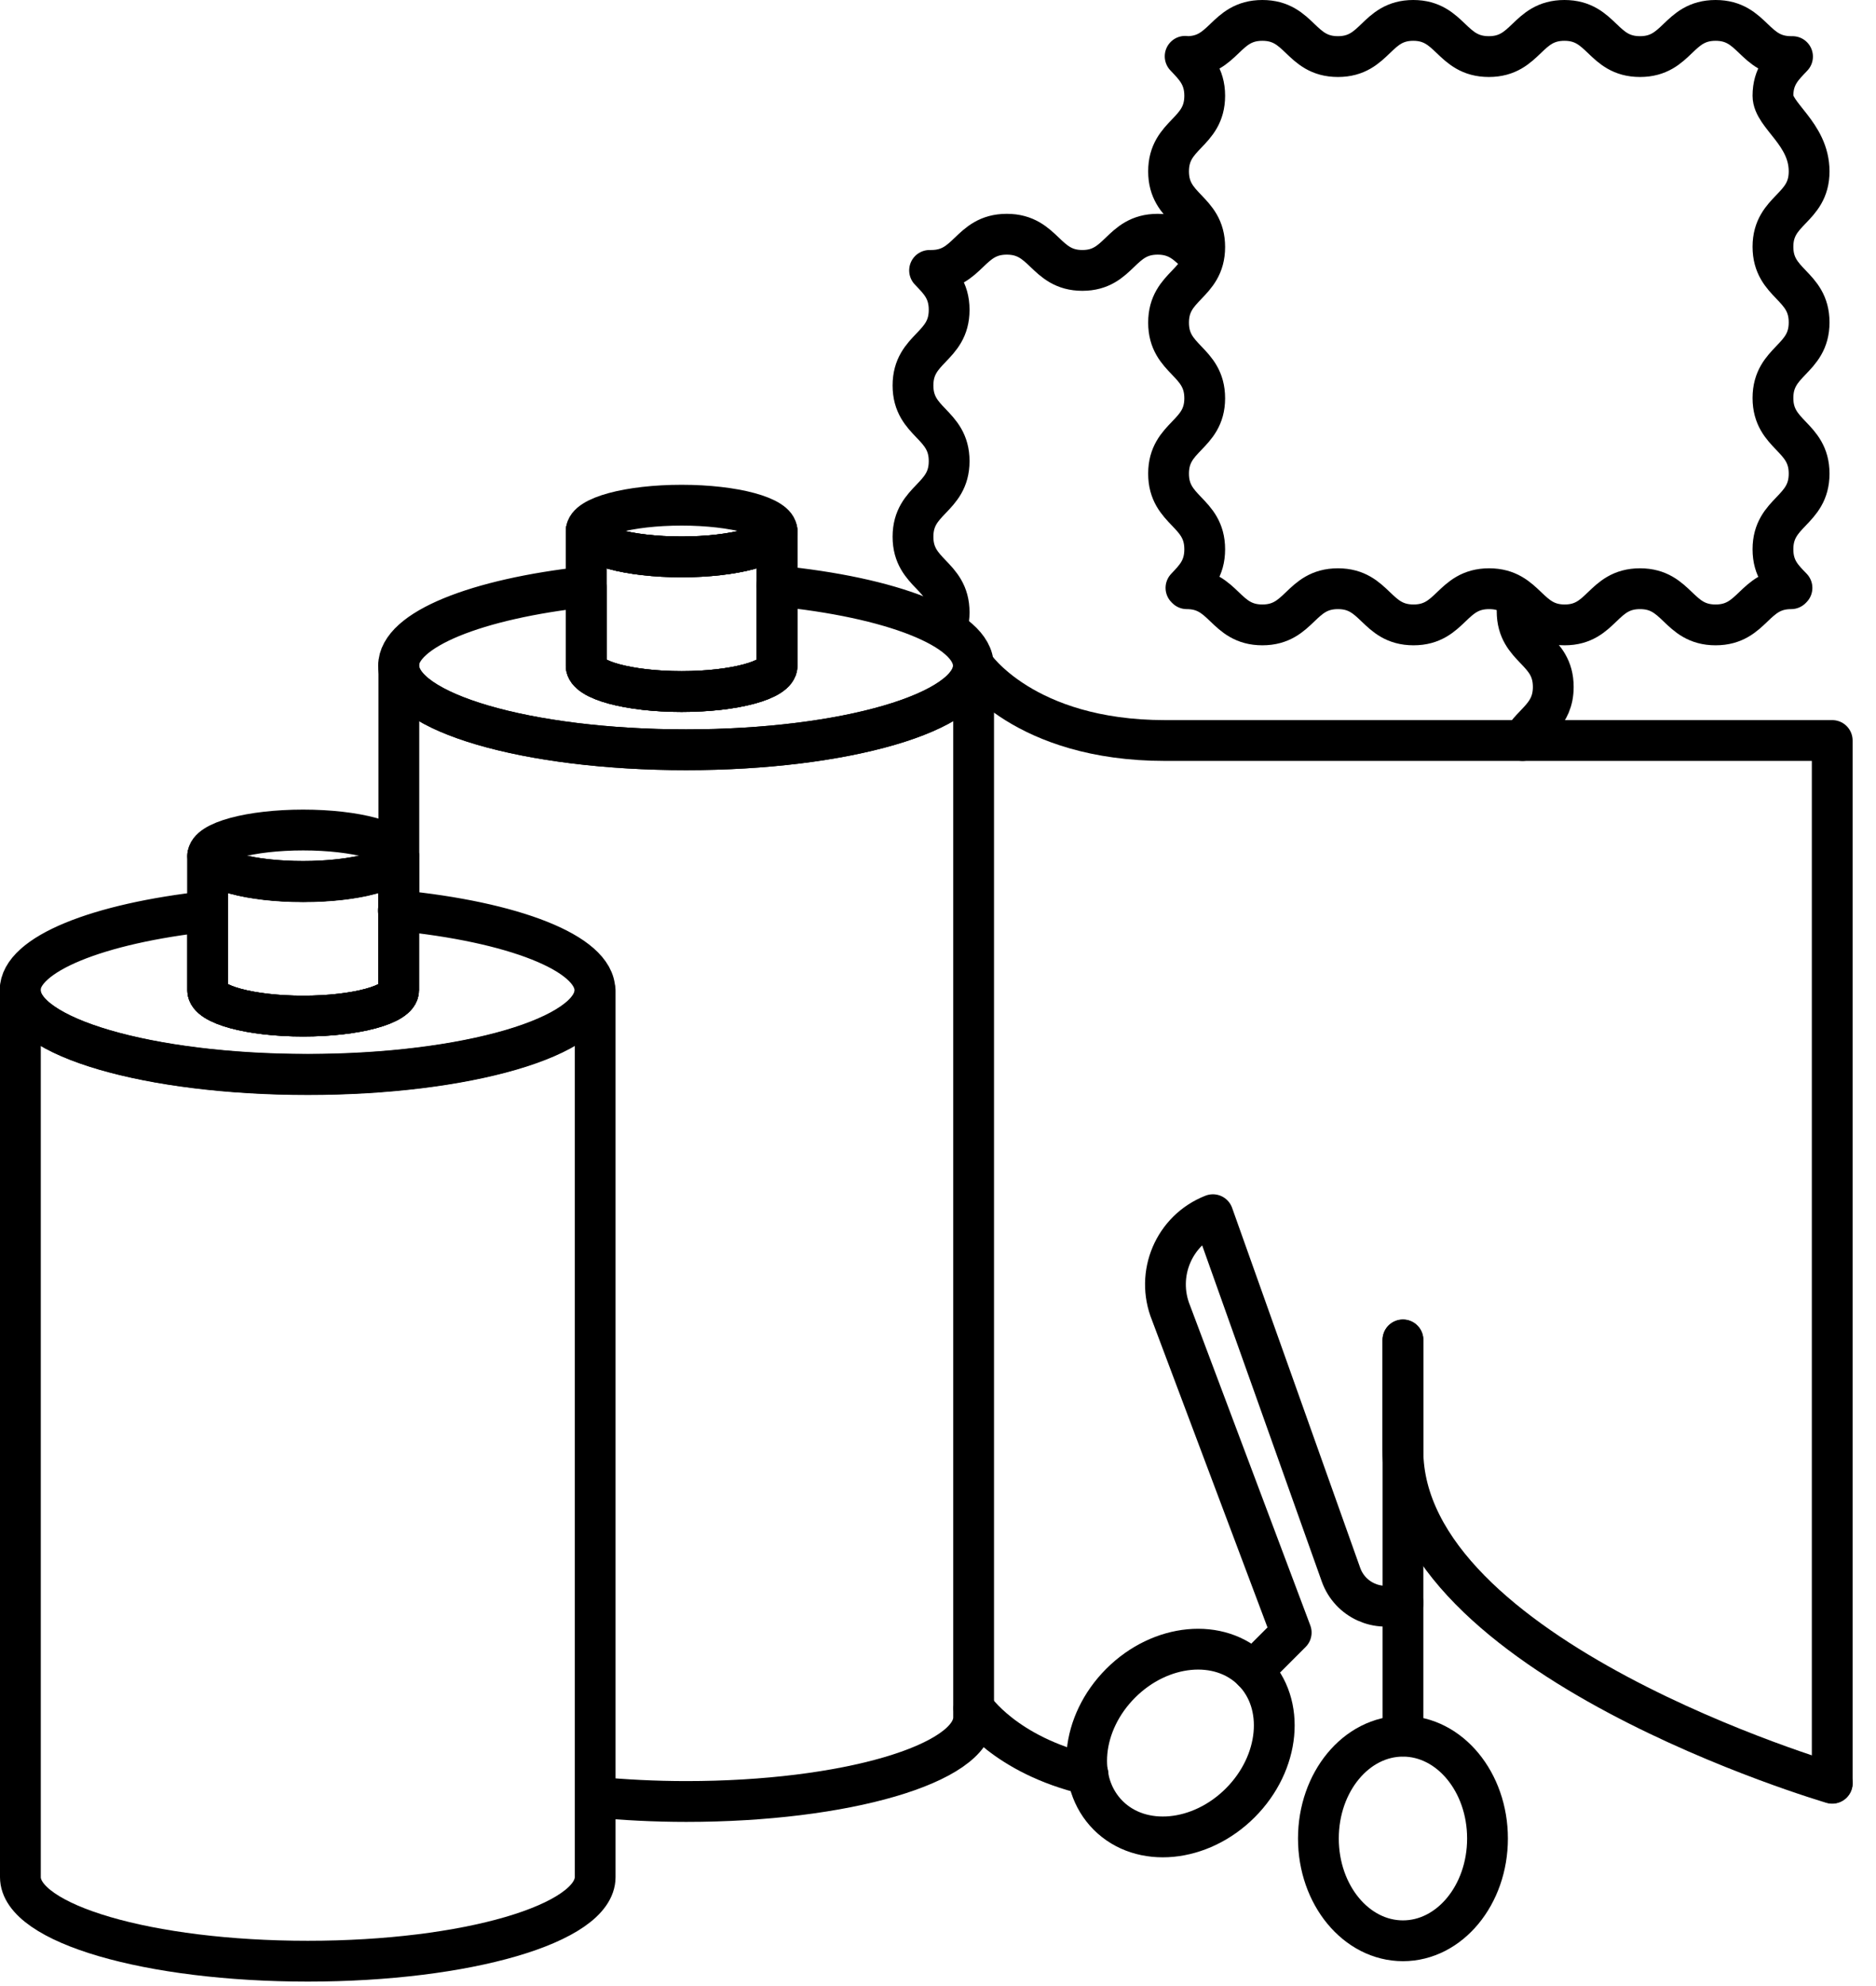 <?xml version="1.0" encoding="UTF-8"?> <svg xmlns="http://www.w3.org/2000/svg" width="69" height="73" viewBox="0 0 69 73" fill="none"><g clip-path="url(#clip0_431_291)"><path d="M43.65 2.08C45.04 2.08 45.04 0.75 46.43 0.75C47.82 0.75 47.82 2.08 49.21 2.08C50.6 2.08 50.6 0.75 51.98 0.75C53.36 0.75 53.37 2.08 54.76 2.08C56.15 2.08 56.15 0.75 57.54 0.75C58.93 0.75 58.93 2.08 60.32 2.08C61.71 2.08 61.71 0.75 63.1 0.75C64.49 0.75 64.49 2.08 65.88 2.08H65.93C65.58 2.45 65.21 2.79 65.21 3.52C65.21 4.25 66.54 4.91 66.54 6.3C66.54 7.69 65.21 7.69 65.21 9.07C65.21 10.46 66.54 10.46 66.54 11.85C66.54 13.24 65.21 13.24 65.21 14.63C65.21 16.02 66.54 16.02 66.54 17.41C66.54 18.8 65.21 18.8 65.21 20.19C65.21 20.91 65.56 21.25 65.91 21.61L65.88 21.64C64.49 21.64 64.49 22.97 63.1 22.97C61.71 22.97 61.71 21.64 60.32 21.64C58.93 21.64 58.93 22.97 57.55 22.97C56.17 22.97 56.16 21.64 54.77 21.64C53.38 21.64 53.38 22.97 51.99 22.97C50.6 22.97 50.6 21.64 49.21 21.64C47.82 21.64 47.82 22.97 46.43 22.97C45.04 22.97 45.04 21.64 43.65 21.64L43.62 21.61C43.96 21.25 44.31 20.91 44.31 20.19C44.31 18.8 42.98 18.8 42.98 17.41C42.98 16.02 44.31 16.02 44.31 14.64C44.31 13.25 42.98 13.25 42.98 11.86C42.98 10.47 44.31 10.47 44.31 9.08C44.31 7.69 42.98 7.69 42.98 6.3C42.98 4.91 44.31 4.91 44.31 3.52C44.31 2.79 43.94 2.44 43.59 2.07" stroke="black" stroke-width="1.5" stroke-linecap="round" stroke-linejoin="round"></path><path d="M56 27.22C56.37 26.56 57.13 26.3 57.13 25.25C57.13 23.86 55.8 23.86 55.8 22.47C55.8 22.39 55.8 22.31 55.81 22.23" stroke="black" stroke-width="1.5" stroke-linecap="round" stroke-linejoin="round"></path><path d="M44.07 9.37C43.69 9.01 43.34 8.61 42.58 8.61C41.19 8.61 41.19 9.94 39.81 9.94C38.43 9.94 38.42 8.61 37.03 8.61C35.64 8.61 35.64 9.94 34.25 9.94H34.19C34.54 10.31 34.91 10.65 34.91 11.39C34.91 12.78 33.58 12.78 33.58 14.17C33.58 15.56 34.91 15.56 34.91 16.95C34.91 18.34 33.58 18.34 33.58 19.73C33.58 21.12 34.91 21.12 34.91 22.51C34.91 22.68 34.89 22.83 34.85 22.97" stroke="black" stroke-width="1.5" stroke-linecap="round" stroke-linejoin="round"></path><path d="M25.07 20.47C27.009 20.47 28.58 20.044 28.58 19.52C28.58 18.995 27.009 18.57 25.07 18.57C23.131 18.57 21.56 18.995 21.56 19.52C21.56 20.044 23.131 20.47 25.07 20.47Z" stroke="black" stroke-width="1.5" stroke-linecap="round" stroke-linejoin="round"></path><path d="M25.07 20.47C23.13 20.47 21.56 20.05 21.56 19.52V24.47C21.56 24.99 23.13 25.42 25.07 25.42C27.01 25.42 28.58 25 28.58 24.47V19.52C28.58 20.04 27.01 20.47 25.07 20.47Z" stroke="black" stroke-width="1.5" stroke-linecap="round" stroke-linejoin="round"></path><path d="M25.07 20.47C23.13 20.47 21.56 20.05 21.56 19.52V24.47C21.56 24.99 23.13 25.42 25.07 25.42C27.01 25.42 28.58 25 28.58 24.47V19.52C28.58 20.04 27.01 20.47 25.07 20.47Z" stroke="black" stroke-width="1.5" stroke-linecap="round" stroke-linejoin="round"></path><path d="M28.58 21.54V24.47C28.58 24.99 27.01 25.42 25.07 25.42C23.13 25.42 21.56 25 21.56 24.47V21.57C17.54 22.01 14.66 23.14 14.66 24.47C14.66 26.18 19.39 27.56 25.23 27.56C31.07 27.56 35.8 26.18 35.8 24.47C35.8 23.1 32.77 21.95 28.57 21.54H28.58Z" stroke="black" stroke-width="1.5" stroke-linecap="round" stroke-linejoin="round"></path><path d="M21.9 66.06C22.95 66.16 24.08 66.22 25.24 66.22C31.08 66.22 35.81 64.84 35.81 63.13V24.47C35.81 26.18 31.08 27.56 25.24 27.56C19.4 27.56 14.67 26.18 14.67 24.47V33.47" stroke="black" stroke-width="1.5" stroke-linecap="round" stroke-linejoin="round"></path><path d="M11.15 32.41C13.089 32.41 14.66 31.984 14.66 31.46C14.66 30.935 13.089 30.51 11.15 30.51C9.212 30.51 7.64 30.935 7.64 31.46C7.64 31.984 9.212 32.41 11.15 32.41Z" stroke="black" stroke-width="1.5" stroke-linecap="round" stroke-linejoin="round"></path><path d="M11.15 32.4C9.21 32.4 7.64 31.98 7.64 31.45V36.4C7.64 36.92 9.21 37.35 11.15 37.35C13.09 37.35 14.66 36.93 14.66 36.4V31.45C14.66 31.97 13.09 32.4 11.15 32.4Z" stroke="black" stroke-width="1.5" stroke-linecap="round" stroke-linejoin="round"></path><path d="M11.15 32.4C9.21 32.4 7.64 31.98 7.64 31.45V36.4C7.64 36.92 9.21 37.35 11.15 37.35C13.09 37.35 14.66 36.93 14.66 36.4V31.45C14.66 31.97 13.09 32.4 11.15 32.4Z" stroke="black" stroke-width="1.5" stroke-linecap="round" stroke-linejoin="round"></path><path d="M14.66 33.47V36.4C14.66 36.92 13.09 37.35 11.15 37.35C9.21 37.35 7.64 36.93 7.64 36.4V33.5C3.62 33.94 0.74 35.07 0.74 36.4C0.74 38.11 5.47 39.49 11.31 39.49C17.15 39.49 21.88 38.11 21.88 36.4C21.88 35.03 18.85 33.88 14.65 33.47H14.66Z" stroke="black" stroke-width="1.5" stroke-linecap="round" stroke-linejoin="round"></path><path d="M11.32 39.5C5.48 39.5 0.75 38.12 0.75 36.41V69C0.75 70.71 5.48 72.09 11.32 72.09C17.16 72.09 21.89 70.71 21.89 69V36.41C21.89 38.12 17.16 39.5 11.32 39.5Z" stroke="black" stroke-width="1.5" stroke-linecap="round" stroke-linejoin="round"></path><path d="M51.601 71.34C53.318 71.34 54.711 69.656 54.711 67.58C54.711 65.503 53.318 63.82 51.601 63.82C49.883 63.82 48.491 65.503 48.491 67.58C48.491 69.656 49.883 71.34 51.601 71.34Z" stroke="black" stroke-width="1.5" stroke-linecap="round" stroke-linejoin="round"></path><path d="M45.617 66.271C47.085 64.802 47.291 62.627 46.076 61.413C44.862 60.198 42.687 60.404 41.218 61.873C39.75 63.341 39.544 65.516 40.759 66.73C41.973 67.945 44.148 67.739 45.617 66.271Z" stroke="black" stroke-width="1.5" stroke-linecap="round" stroke-linejoin="round"></path><path d="M51.601 63.81V58.92C50.681 59.28 49.651 58.81 49.321 57.88L44.611 44.65C43.181 45.21 42.491 46.83 43.071 48.26L47.491 60.01L46.081 61.42" stroke="black" stroke-width="1.5" stroke-linecap="round" stroke-linejoin="round"></path><path d="M51.601 58.92V49.25" stroke="black" stroke-width="1.5" stroke-linecap="round" stroke-linejoin="round"></path><path d="M35.82 24.47C35.82 24.47 37.65 27.22 42.85 27.22H67.39V65.54" stroke="black" stroke-width="1.5" stroke-linecap="round" stroke-linejoin="round"></path><path d="M67.39 65.55C67.39 65.55 51.6 60.94 51.6 53.31V49.26" stroke="black" stroke-width="1.5" stroke-linecap="round" stroke-linejoin="round"></path><path d="M35.82 62.79C35.82 62.79 36.96 64.51 40.02 65.23" stroke="black" stroke-width="1.5" stroke-linecap="round" stroke-linejoin="round"></path></g><defs><clipPath id="clip0_431_291"><rect width="68.14" height="72.84" fill="white"></rect></clipPath></defs></svg> 